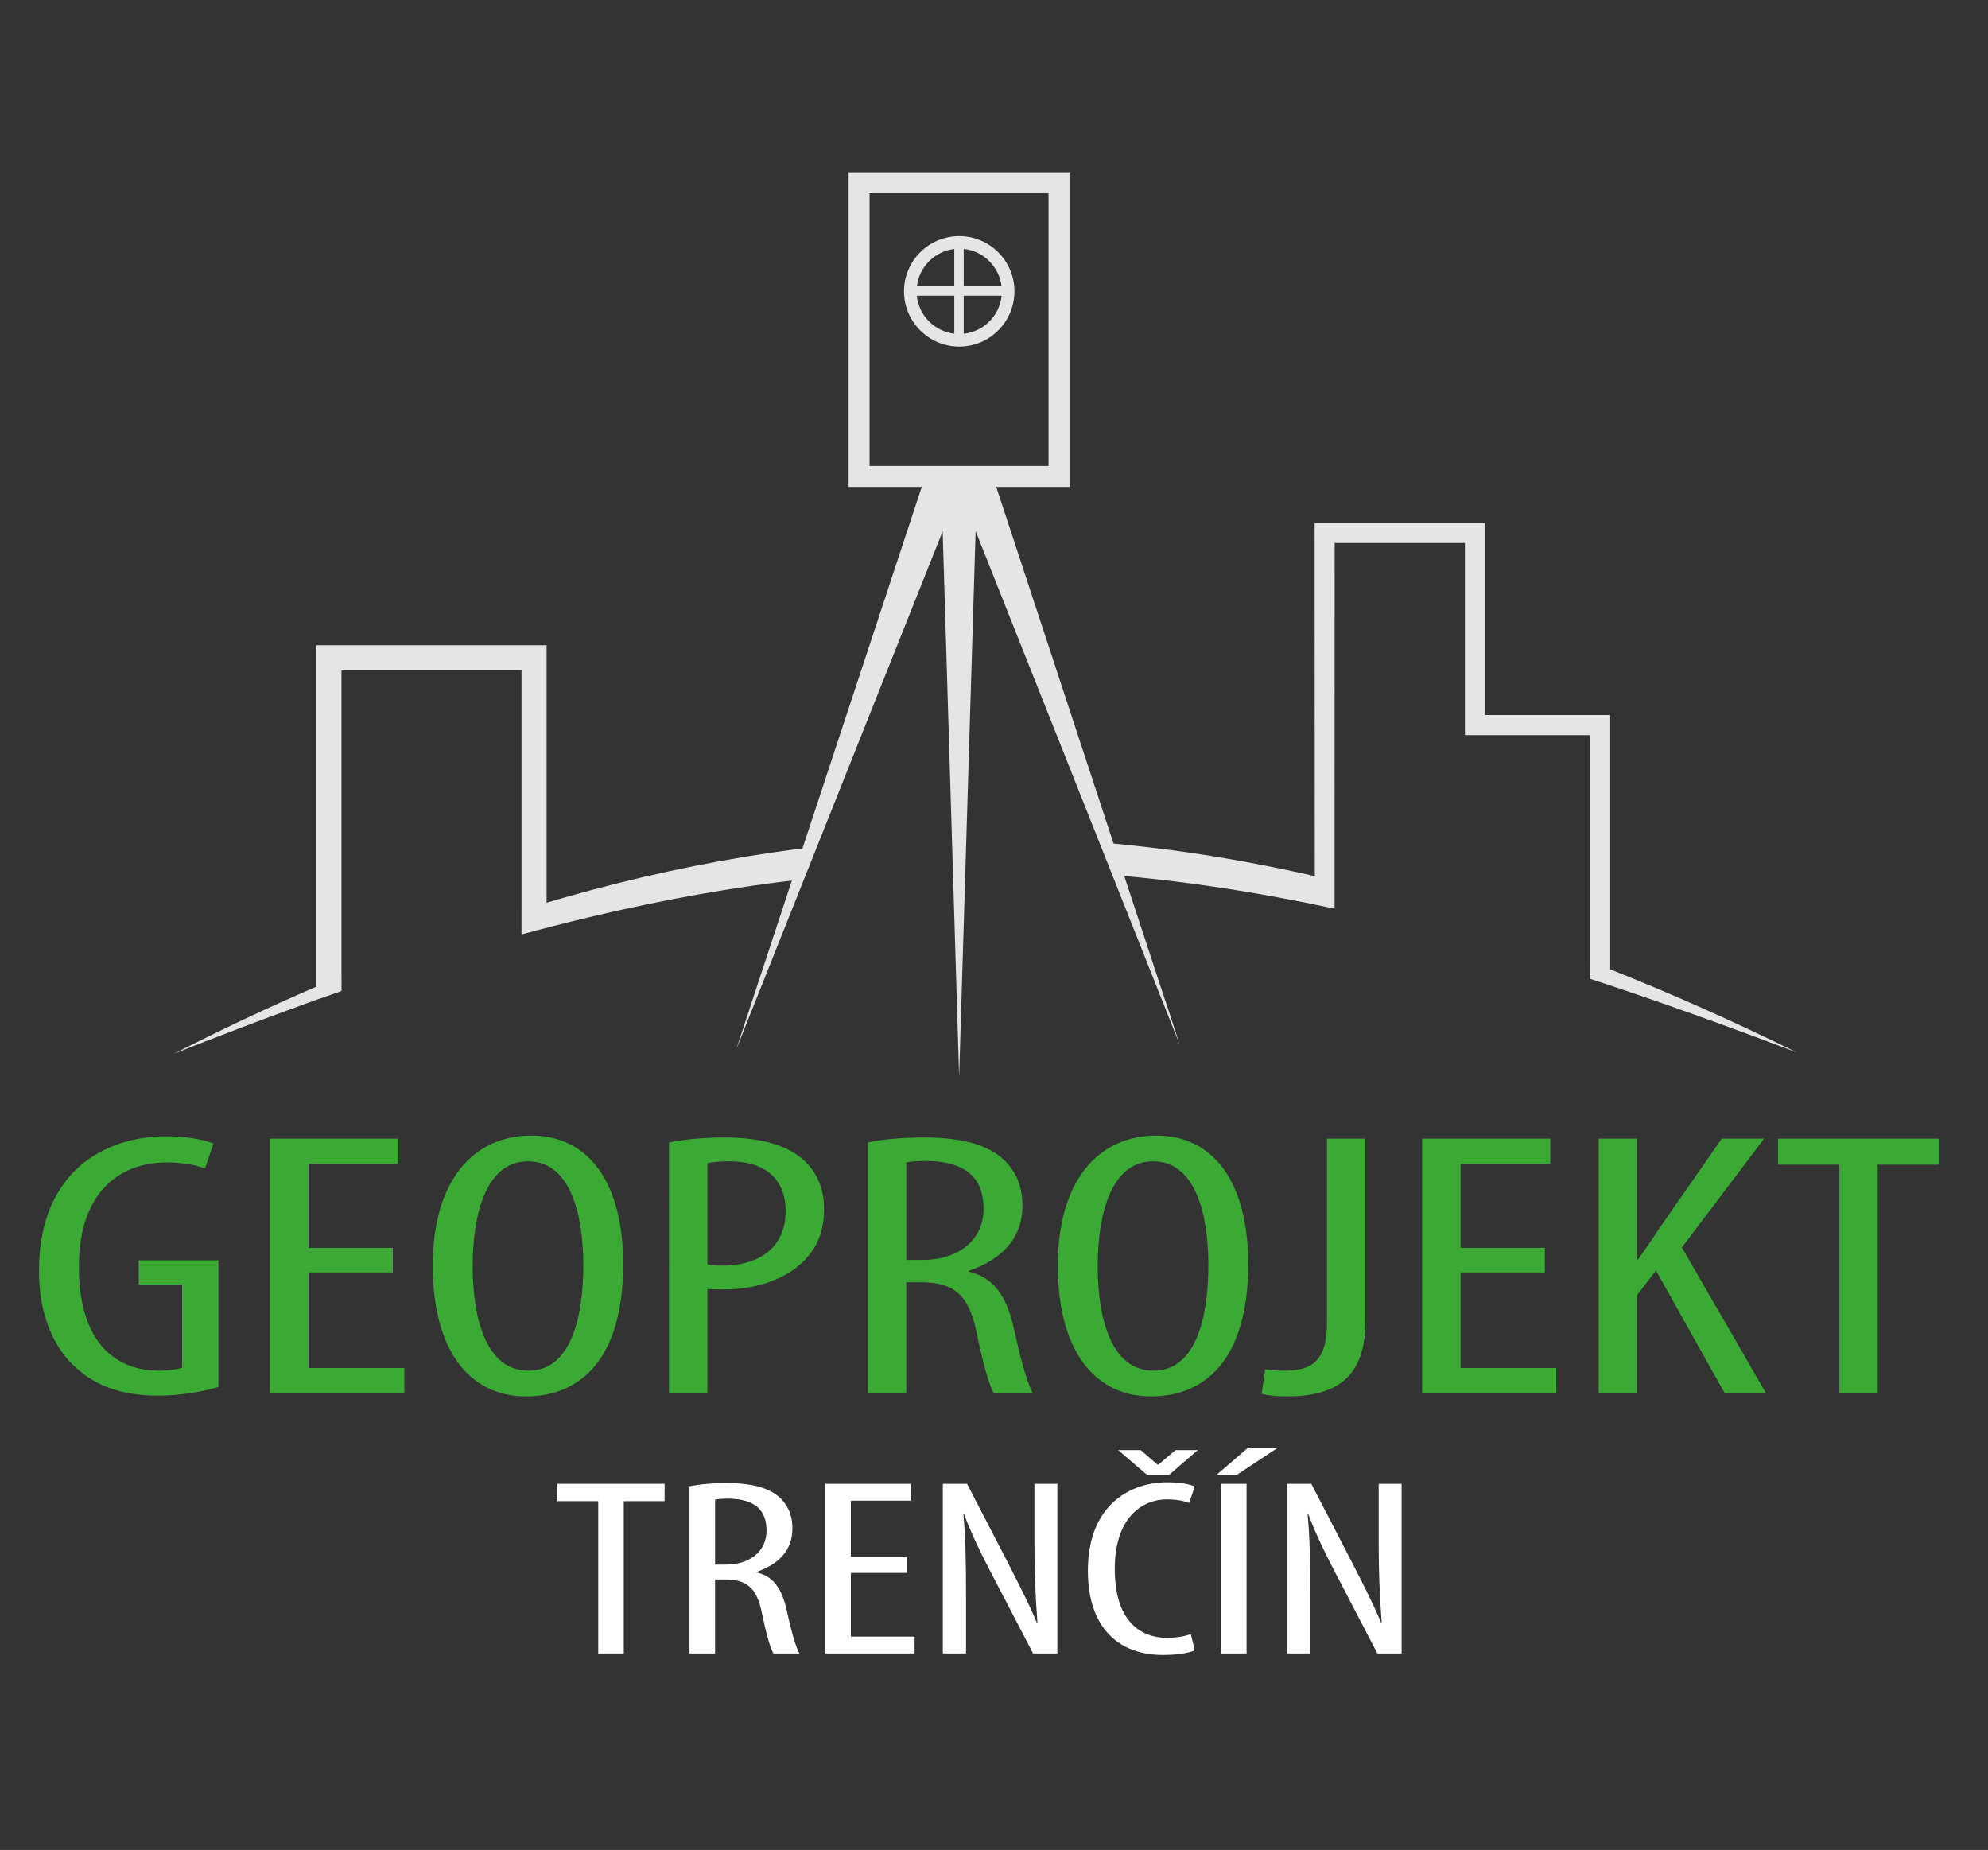 <?xml version="1.0" encoding="utf-8"?>
<!-- Generator: Adobe Illustrator 15.0.0, SVG Export Plug-In . SVG Version: 6.00 Build 0)  -->
<!DOCTYPE svg PUBLIC "-//W3C//DTD SVG 1.1//EN" "http://www.w3.org/Graphics/SVG/1.1/DTD/svg11.dtd">
<svg version="1.1" id="Layer_1" xmlns="http://www.w3.org/2000/svg" xmlns:xlink="http://www.w3.org/1999/xlink" x="0px" y="0px"
	 width="473.976px" height="440.977px" viewBox="0 0 473.976 440.977" enable-background="new 0 0 473.976 440.977"
	 xml:space="preserve">
<rect x="0" y="0" width="473.976" height="440.977" fill="#333333" stroke="none"/>
<g id="Layer_1_1_">
</g>
<g enable-background="new    ">
	<path fill="#3AAA35" d="M52.08,330.605c-3.446,1.081-9.15,2.071-14.26,2.071c-7.011,0-13.547-1.441-18.895-5.945
		c-5.823-4.685-9.744-13.063-9.625-24.144c0.119-23.603,16.043-31.711,30.184-31.711c4.991,0,8.913,0.721,11.408,1.712l-2.02,5.945
		c-2.139-0.811-4.991-1.441-9.269-1.441c-9.982,0-20.796,6.036-20.796,24.864c0,18.738,9.388,24.774,19.014,24.774
		c3.09,0,4.872-0.45,5.585-0.721v-19.819H33.066v-5.766H52.08V330.605z"/>
	<path fill="#3AAA35" d="M93.673,303.308H73.59V326.1h22.816v6.036H64.439v-60.72H94.98v6.036H73.59v20h20.083V303.308z"/>
	<path fill="#3AAA35" d="M148.575,301.327c0,22.792-10.338,31.53-23.173,31.53c-13.31,0-22.222-10.721-22.222-31.171
		c0-20.089,9.507-30.99,23.529-30.99C140.375,270.696,148.575,281.958,148.575,301.327z M112.687,301.777
		c0,12.522,3.208,24.954,13.31,24.954c10.339,0,13.072-13.243,13.072-25.135c0-11.351-2.733-24.773-13.19-24.773
		C115.896,276.823,112.687,289.434,112.687,301.777z"/>
	<path fill="#3AAA35" d="M159.511,272.318c3.684-0.721,8.081-1.171,13.31-1.171c7.368,0,13.547,1.352,17.706,4.504
		c3.922,2.883,5.942,7.297,5.942,12.522c0,5.585-1.783,9.369-4.872,12.433c-4.397,4.504-11.765,6.756-18.895,6.756
		c-1.545,0-2.733,0-4.041-0.09v24.864h-9.15V272.318z M168.661,301.417c1.07,0.18,2.021,0.27,3.565,0.27
		c9.031,0,15.092-4.504,15.092-13.063c0-6.216-3.446-11.801-13.547-11.801c-2.139,0-3.921,0.18-5.11,0.45V301.417z"/>
	<path fill="#3AAA35" d="M206.927,272.318c3.921-0.811,8.675-1.171,13.19-1.171c7.962,0,13.904,1.261,18.063,4.324
		c3.922,3.063,5.586,7.117,5.586,11.892c0,7.747-4.754,12.792-12.835,15.585v0.18c5.942,1.352,9.032,5.676,10.814,13.604
		c1.782,8.379,3.446,13.514,4.516,15.405h-9.27c-1.188-1.802-2.733-7.567-4.278-15.045c-1.783-8.288-5.229-11.44-13.072-11.44
		h-3.565v26.485h-9.15V272.318z M216.077,300.335h3.803c8.794,0,14.617-4.865,14.617-12.162c0-7.026-3.803-11.351-13.666-11.441
		c-1.782,0-3.565,0.091-4.753,0.36V300.335z"/>
	<path fill="#3AAA35" d="M297.6,301.327c0,22.792-10.339,31.53-23.173,31.53c-13.31,0-22.223-10.721-22.223-31.171
		c0-20.089,9.507-30.99,23.529-30.99C289.4,270.696,297.6,281.958,297.6,301.327z M261.711,301.777
		c0,12.522,3.209,24.954,13.31,24.954c10.339,0,13.072-13.243,13.072-25.135c0-11.351-2.733-24.773-13.19-24.773
		C264.92,276.823,261.711,289.434,261.711,301.777z"/>
	<path fill="#3AAA35" d="M316.378,271.417h9.15v43.604c0,13.603-7.249,17.837-18.776,17.837c-2.258,0-4.396-0.181-5.941-0.631
		l0.832-5.855c1.188,0.271,2.732,0.36,4.396,0.36c6.536,0,10.339-1.982,10.339-11.621V271.417z"/>
	<path fill="#3AAA35" d="M368.311,303.308h-20.083V326.1h22.816v6.036h-31.967v-60.72h30.541v6.036h-21.391v20h20.083V303.308z"/>
	<path fill="#3AAA35" d="M381.146,271.417h9.149v28.828h0.238c1.782-2.521,3.446-4.954,4.991-7.297l14.973-21.531h10.102
		l-19.608,25.945l20.084,34.774h-9.864l-16.398-29.278l-4.517,5.855v23.423h-9.149V271.417z"/>
	<path fill="#3AAA35" d="M438.544,277.633h-14.617v-6.217h38.384v6.217h-14.617v54.503h-9.149V277.633z"/>
</g>
<g enable-background="new    ">
	<g>
		<path fill="#FFFFFF" d="M142.625,357.837h-9.735v-4.14h25.564v4.14h-9.735v36.299h-6.094V357.837z"/>
	</g>
	<g>
		<path fill="#FFFFFF" d="M164.392,354.297c2.612-0.539,5.777-0.779,8.785-0.779c5.303,0,9.26,0.84,12.03,2.88
			c2.612,2.04,3.72,4.739,3.72,7.92c0,5.159-3.166,8.52-8.548,10.379v0.12c3.957,0.9,6.015,3.78,7.202,9.06
			c1.188,5.58,2.295,9,3.008,10.26h-6.174c-0.792-1.2-1.82-5.04-2.849-10.02c-1.187-5.52-3.482-7.62-8.706-7.62h-2.375v17.64h-6.094
			V354.297z M170.486,372.958h2.533c5.857,0,9.735-3.24,9.735-8.1c0-4.681-2.533-7.561-9.102-7.62c-1.188,0-2.375,0.06-3.166,0.24
			V372.958z"/>
	</g>
	<g>
		<path fill="#FFFFFF" d="M216.235,374.937h-13.376v15.18h15.196v4.02h-21.291v-40.438h20.341v4.02h-14.247v13.32h13.376V374.937z"
			/>
	</g>
	<g>
		<path fill="#FFFFFF" d="M224.784,394.136v-40.438h5.777l9.814,18.959c2.217,4.32,4.986,9.72,6.807,14.1h0.158
			c-0.475-6.359-0.712-11.579-0.712-18.599v-14.46h5.461v40.438h-5.777l-10.131-19.439c-2.137-4.079-4.432-8.699-6.332-13.739
			h-0.159c0.475,5.399,0.633,10.56,0.633,19.199v13.979H224.784z"/>
	</g>
	<g>
		<path fill="#FFFFFF" d="M284.859,393.417c-1.662,0.66-4.274,1.08-7.599,1.08c-10.447,0-17.887-6.36-17.887-20.1
			c0-15.959,10.447-21.059,18.837-21.059c3.245,0,5.54,0.479,6.648,1.02l-1.346,3.899c-1.267-0.42-2.611-0.84-5.382-0.84
			c-5.699,0-12.347,4.2-12.347,16.56s6.015,16.439,12.505,16.439c2.295,0,4.354-0.42,5.619-0.9L284.859,393.417z M273.461,351.538
			l-6.886-5.879h5.382l4.037,3.479h0.158l4.115-3.479h5.303l-6.807,5.879H273.461z"/>
	</g>
	<g>
		<path fill="#FFFFFF" d="M304.725,345.058l-9.814,6.479h-4.828l7.52-6.479H304.725z M297.207,353.698v40.438h-6.095v-40.438
			H297.207z"/>
	</g>
	<g>
		<path fill="#FFFFFF" d="M306.863,394.136v-40.438h5.777l9.814,18.959c2.216,4.32,4.986,9.72,6.807,14.1h0.158
			c-0.475-6.359-0.712-11.579-0.712-18.599v-14.46h5.461v40.438h-5.778l-10.131-19.439c-2.137-4.079-4.432-8.699-6.331-13.739
			h-0.159c0.476,5.399,0.634,10.56,0.634,19.199v13.979H306.863z"/>
	</g>
</g>
<g>
	<path fill="#E5E5E5" d="M193.009,201.031l-0.343,1.04c-2.804,0.339-5.602,0.708-8.395,1.12
		c-16.712,2.441-33.224,6.064-49.418,10.666c-1.515,0.432-3.024,0.88-4.534,1.329V153.81H75.431v81.376
		c-11.502,4.959-22.823,10.313-33.956,15.99c10.068-3.985,20.18-7.85,30.342-11.539c-0.002-0.006-0.003-0.014-0.003-0.016
		c0.478-0.168,1.01-0.356,1.578-0.559c0.681-0.245,1.231-0.447,1.913-0.689l0.237-0.084c1.732-0.613,3.625-1.263,5.873-2.043v-0.041
		c0.003-0.002,0.006-0.002,0.009-0.004v-3.556c-0.003,0.002-0.006,0.002-0.009,0.003v-72.856h42.922v57.212
		c-0.002,0.001-0.004,0.001-0.005,0.001v5.741c2.204-0.602,4.415-1.188,6.621-1.752l0.005,0.004
		c1.808-0.467,3.615-0.929,5.428-1.375c16.133-3.988,32.44-7.169,48.871-9.295c1.625-0.208,3.252-0.401,4.881-0.591l0.008-0.027
		l3.458-8.679H193.009z"/>
	<path fill="#E5E5E5" d="M379.123,229.191v4.132c16.525,5.405,32.912,11.35,49.225,17.53c-14.534-7.156-29.354-13.795-44.445-19.791
		v-60.614h-29.863v-45.79h-40.613l0.043,84.189c-9.313-2.118-18.706-3.921-28.168-5.351c-6.609-0.999-13.254-1.795-19.918-2.422
		l-0.014-0.044h-0.527l3.062,7.701l0.021,0.061c5.464,0.506,10.918,1.126,16.359,1.854c11.364,1.522,22.668,3.547,33.902,5.958
		v-20.383h0.004l0.014-66.786h31.06v41.012v4.779h4.778h25.084h0.004v53.965C379.126,229.192,379.125,229.191,379.123,229.191z"/>
</g>
<path fill="#E5E5E5" d="M277.89,238.624c-0.014,0-0.028-0.002-0.042-0.004l-41.257-125.381h-15.898l-39.241,118.903l-5.946,18.051
	l49.24-123.545l3.929,130.062l3.931-130.111l48.616,122.309L277.89,238.624z"/>
<g>
	<path fill="#E5E5E5" d="M254.987,116.072h-52.666v-75h52.666V116.072z M207.321,111.072h42.666v-65h-42.666V111.072z"/>
</g>
<path fill="#E5E5E5" d="M228.695,56.28c-7.26,0-13.167,5.907-13.167,13.167s5.906,13.167,13.167,13.167s13.167-5.906,13.167-13.167
	S235.955,56.28,228.695,56.28z M238.783,68.239h-9.014v-8.901C234.473,59.834,238.225,63.553,238.783,68.239z M227.519,59.354v8.885
	h-8.912C219.161,63.587,222.863,59.893,227.519,59.354z M218.582,70.489h8.938v9.051C222.807,78.994,219.065,75.219,218.582,70.489z
	 M229.769,79.555v-9.066h9.039C238.321,75.253,234.529,79.053,229.769,79.555z"/>
</svg>
